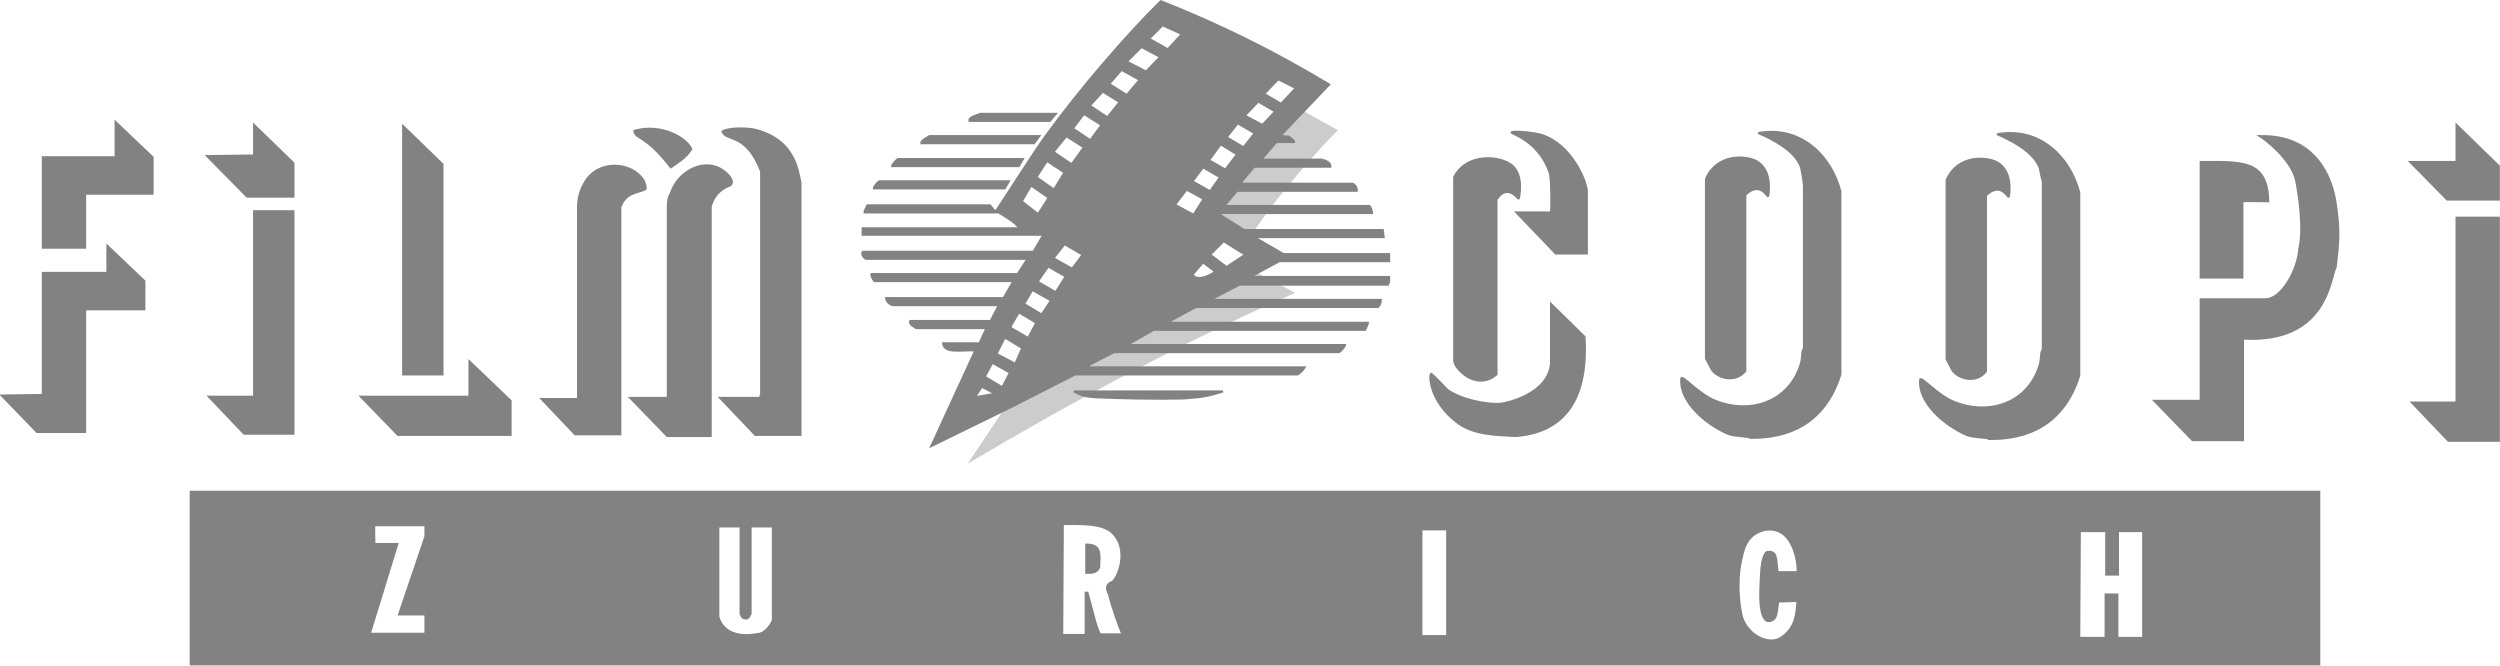 <svg width="338" height="90" viewBox="0 0 338 90" fill="none" xmlns="http://www.w3.org/2000/svg">
<g clip-path="url(#clip0_756_372)">
<path fill-rule="evenodd" clip-rule="evenodd" d="M305.628 18.407C313.086 18.249 315.308 24.041 315.784 27.532C316.339 31.182 316.181 32.769 315.784 36.101C314.991 37.608 314.673 46.416 303.248 45.781V59.507H296.424L291.267 54.191H297.535V40.465H306.263C308.564 40.465 310.706 36.339 310.865 33.641C311.499 31.023 310.865 26.659 310.468 24.517C309.833 21.502 306.184 18.804 305.549 18.407H305.628Z" fill="#828282" stroke="#828282" stroke-width="0.283"/>
<path fill-rule="evenodd" clip-rule="evenodd" d="M271.193 18.011C276.112 17.693 279.841 21.264 281.111 26.024V50.779C278.969 57.603 273.891 59.428 268.892 59.348C268.813 59.11 266.829 59.19 265.877 58.793C262.783 57.444 259.292 54.35 259.609 51.335C259.688 50.779 261.989 53.477 264.211 54.35C268.733 56.175 273.891 54.667 275.636 49.748C276.112 48.478 275.795 47.685 276.192 47.288V24.517C276.112 24.438 275.795 22.851 275.795 22.771C275.002 20.47 271.748 18.884 270.082 18.169C270.003 18.09 271.114 18.011 271.193 18.011Z" fill="#828282" stroke="#828282" stroke-width="0.283"/>
<path fill-rule="evenodd" clip-rule="evenodd" d="M239.059 26.5C238.98 26.818 238.028 24.358 235.965 26.342V50.145C234.695 51.731 232.394 51.255 231.442 49.986C231.363 49.827 230.728 48.637 230.649 48.478V24.2C231.68 21.74 234.219 20.867 236.758 21.502C239.535 22.295 239.218 25.548 239.059 26.5Z" fill="#828282" stroke="#828282" stroke-width="0.283"/>
<path fill-rule="evenodd" clip-rule="evenodd" d="M238.901 17.852C243.82 17.535 247.549 21.105 248.818 25.866V50.621C246.676 57.444 241.598 59.269 236.6 59.19C236.52 58.952 234.537 59.031 233.585 58.634C230.49 57.285 226.999 54.191 227.317 51.176C227.396 50.621 229.697 53.318 231.918 54.191C236.441 56.016 241.598 54.508 243.344 49.589C243.82 48.32 243.502 47.526 243.899 47.13V25.152C243.82 24.041 243.502 22.692 243.502 22.613C242.709 20.312 239.456 18.725 237.79 18.011C237.71 17.931 238.821 17.852 238.901 17.852Z" fill="#828282" stroke="#828282" stroke-width="0.283"/>
<path fill-rule="evenodd" clip-rule="evenodd" d="M137.818 52.208L130.836 62.681C145.276 54.112 160.113 46.178 175.109 39.592L168.444 36.101L137.818 52.208Z" fill="black" fill-opacity="0.2"/>
<path fill-rule="evenodd" clip-rule="evenodd" d="M162.97 29.119L168.682 32.61C172.015 27.056 179.235 19.122 180.901 17.614L175.347 14.52L162.97 29.119Z" fill="black" fill-opacity="0.2"/>
<path fill-rule="evenodd" clip-rule="evenodd" d="M5.792 53.398V36.894H14.52V33.245L19.518 38.005V41.814H11.505V58.396H4.998L0.238 53.477L5.792 53.398Z" fill="#828282" stroke="#828282" stroke-width="0.283"/>
<path fill-rule="evenodd" clip-rule="evenodd" d="M15.63 21.264V16.503L20.629 21.264V26.183H11.505V33.483H5.792V21.264H15.63Z" fill="#828282" stroke="#828282" stroke-width="0.283"/>
<path fill-rule="evenodd" clip-rule="evenodd" d="M34.355 21.026V16.9L39.671 22.057V26.58H33.403L28.008 21.105L34.355 21.026Z" fill="#828282" stroke="#828282" stroke-width="0.283"/>
<path fill-rule="evenodd" clip-rule="evenodd" d="M34.355 53.636V28.563H39.671V58.634H33.006L28.246 53.636H34.355Z" fill="#828282" stroke="#828282" stroke-width="0.283"/>
<path fill-rule="evenodd" clip-rule="evenodd" d="M54.508 50.621V17.059L59.824 22.216V50.621H54.508Z" fill="#828282" stroke="#828282" stroke-width="0.283"/>
<path fill-rule="evenodd" clip-rule="evenodd" d="M63.474 53.636V48.875L69.028 54.191V58.793H53.794L48.795 53.636H63.474Z" fill="#828282" stroke="#828282" stroke-width="0.283"/>
<path fill-rule="evenodd" clip-rule="evenodd" d="M78.152 53.794V27.77C78.231 26.421 78.549 25.469 79.263 24.358C81.088 21.661 85.214 21.899 86.88 24.2C87.197 24.596 87.356 25.469 87.277 25.548C86.404 26.104 84.658 25.866 83.865 28.008V58.714H77.755L73.233 53.953H78.152V53.794Z" fill="#828282" stroke="#828282" stroke-width="0.283"/>
<path fill-rule="evenodd" clip-rule="evenodd" d="M90.292 53.794V27.929C90.292 27.373 90.371 26.58 90.689 26.183C91.641 23.089 95.37 21.184 97.909 23.168C98.623 23.724 99.337 24.596 98.702 25.072C98.543 25.152 96.719 25.628 96.084 27.929V58.952H90.213L85.214 53.794H90.292Z" fill="#828282" stroke="#828282" stroke-width="0.283"/>
<path fill-rule="evenodd" clip-rule="evenodd" d="M85.769 17.693C89.26 16.662 92.751 18.566 93.465 20.153C92.831 21.264 91.402 22.137 90.688 22.613C87.197 18.09 85.928 18.884 85.769 17.693Z" fill="#828282" stroke="#828282" stroke-width="0.283"/>
<path fill-rule="evenodd" clip-rule="evenodd" d="M102.908 53.477V23.168C100.845 17.852 98.226 19.201 97.671 17.773C98.623 17.217 101.321 17.297 102.352 17.614C107.43 19.042 107.827 22.93 108.223 24.676V58.793H102.114L97.353 53.794H102.828V53.477H102.908Z" fill="#828282" stroke="#828282" stroke-width="0.283"/>
<path fill-rule="evenodd" clip-rule="evenodd" d="M142.738 15.393L141.944 16.345H131.074C130.915 15.789 132.502 15.472 132.582 15.393C132.82 15.393 142.579 15.393 142.738 15.393Z" fill="#828282" stroke="#828282" stroke-width="0.283"/>
<path fill-rule="evenodd" clip-rule="evenodd" d="M140.516 18.407L139.802 19.36H124.568C124.489 18.963 125.599 18.487 125.679 18.407H140.516Z" fill="#828282" stroke="#828282" stroke-width="0.283"/>
<path fill-rule="evenodd" clip-rule="evenodd" d="M138.294 21.502L137.739 22.454H120.601C120.601 22.295 121.235 21.581 121.394 21.502H138.294Z" fill="#828282" stroke="#828282" stroke-width="0.283"/>
<path fill-rule="evenodd" clip-rule="evenodd" d="M118.855 24.517H136.39L135.835 25.469H118.141C118.141 25.231 118.697 24.596 118.855 24.517Z" fill="#828282" stroke="#828282" stroke-width="0.283"/>
<path fill-rule="evenodd" clip-rule="evenodd" d="M145.197 52.922H165.35C163.208 53.556 162.97 53.636 160.034 53.874C156.067 53.953 152.179 53.874 148.212 53.715C146.704 53.556 146.546 53.636 145.197 52.922Z" fill="#828282" stroke="#828282" stroke-width="0.283"/>
<path fill-rule="evenodd" clip-rule="evenodd" d="M187.645 38.402C187.883 38.164 187.804 37.846 187.804 37.45H169L172.967 35.307H187.804V34.355H173.522L169.555 32.054H187.09C187.09 31.975 186.931 31.182 186.931 31.102H168.206L164.557 28.801H185.503C185.503 28.643 185.344 27.929 185.106 27.849H165.509L167.254 25.786H183.44C183.44 25.231 183.123 24.993 182.885 24.834H167.651L169.555 22.533H179.87C179.87 21.978 179.314 21.74 178.68 21.581H170.507L172.57 19.201H174.95C175.109 19.122 174.474 18.645 174.236 18.487C174.236 18.487 173.126 18.407 173.126 18.328L179.711 11.425C172.173 6.903 164.953 3.332 156.94 0.159C152.338 4.681 145.832 12.219 141.309 18.487C139.96 20.312 135.358 27.532 134.644 28.563C134.486 28.643 134.01 27.929 133.851 27.77H117.268C117.189 27.929 116.872 28.563 116.872 28.722H134.962C135.12 28.722 137.58 30.23 137.818 30.864H116.634V31.737H141.071L139.722 34.038H116.634C116.396 34.435 116.951 34.99 117.03 34.99H138.929L137.58 37.053H117.824C117.744 37.37 118.062 37.767 118.22 38.005H137.025L135.676 40.306H119.807C119.887 40.861 120.363 41.179 120.759 41.258H135.041L133.93 43.401H123.06C122.902 43.877 123.536 44.115 123.854 44.353H133.375L132.423 46.416H127.504C127.662 47.844 129.963 47.288 131.867 47.368L125.917 60.3L136.787 54.984L145.356 50.621H175.427C175.823 50.383 176.141 50.065 176.379 49.669H146.625L150.592 47.606H181.06C181.219 47.526 181.853 46.812 181.853 46.654H152.338L155.988 44.591H184.551C184.63 44.432 184.948 43.797 184.948 43.639H157.733L161.7 41.496H186.296C186.614 41.258 186.693 40.703 186.693 40.544H163.604L167.572 38.481H187.645V38.402ZM172.808 10.711L175.189 11.901L173.205 14.044L170.904 12.695L172.808 10.711ZM170.111 13.726L172.412 15.075L170.666 16.9L168.286 15.63L170.111 13.726ZM167.334 16.662L169.635 18.011L168.127 19.915L165.826 18.566L167.334 16.662ZM165.033 19.518L167.254 20.867L165.667 22.93L163.446 21.661L165.033 19.518ZM162.652 22.613L164.953 23.962L163.604 25.866L161.224 24.517L162.652 22.613ZM141.547 21.74L143.927 23.327L142.499 25.628L140.119 23.962L141.547 21.74ZM140.357 28.96L138.135 27.215L139.405 25.072L141.785 26.738L140.357 28.96ZM131.788 53.715L132.74 52.287L134.565 53.239L131.788 53.715ZM135.517 52.366L133.137 50.938L134.168 49.034L136.549 50.383L135.517 52.366ZM137.263 49.193L134.724 47.844L135.835 45.622L138.215 47.05L137.263 49.193ZM139.008 45.701L136.549 44.273L137.739 42.21L140.119 43.639L139.008 45.701ZM140.833 42.528L138.453 41.099L139.564 39.195L142.103 40.623L140.833 42.528ZM142.737 39.513L140.278 38.084L141.706 36.022L144.086 37.37L142.737 39.513ZM144.959 36.339L142.42 34.911L143.927 33.007L146.387 34.435L144.959 36.339ZM144.88 22.216L142.42 20.55L144.166 18.407L146.546 19.915L144.88 22.216ZM147.419 18.963L145.038 17.376L146.546 15.393L148.926 16.9L147.419 18.963ZM149.719 15.868L147.339 14.282L149.085 12.377L151.386 13.806L149.719 15.868ZM152.338 12.854L149.958 11.346L151.624 9.442L154.083 10.791L152.338 12.854ZM154.956 9.68L152.338 8.331L154.321 6.347L156.86 7.696L154.956 9.68ZM155.353 5.237L157.178 3.412L159.796 4.602L157.892 6.665L155.353 5.237ZM160.431 25.628L162.732 26.897L161.383 29.039L158.844 27.691L160.431 25.628ZM161.224 37.132L162.652 35.466L164.319 36.736C164.239 36.815 162.018 38.322 161.224 37.132ZM163.604 34.435L165.429 32.61L168.365 34.435L165.826 36.101L163.604 34.435Z" fill="#828282" stroke="#828282" stroke-width="0.283"/>
<path fill-rule="evenodd" clip-rule="evenodd" d="M205.339 26.818C205.339 27.135 203.91 24.596 202.324 26.977V50.621C200.499 52.208 198.277 51.335 197.008 49.669C196.849 49.51 196.69 49.113 196.611 48.875V23.962C197.96 21.105 202.006 20.788 204.228 22.216C206.053 23.485 205.418 26.5 205.339 26.818Z" fill="#828282" stroke="#828282" stroke-width="0.283"/>
<path fill-rule="evenodd" clip-rule="evenodd" d="M209.702 28.722C209.782 27.849 209.782 24.517 209.544 23.406C207.878 18.566 203.672 18.011 204.466 17.852C205.259 17.693 207.719 18.011 208.433 18.249C212.4 19.518 214.463 24.358 214.542 25.866C214.542 26.024 214.542 34.038 214.542 34.276H210.337L205.021 28.722H209.702Z" fill="#828282" stroke="#828282" stroke-width="0.283"/>
<path fill-rule="evenodd" clip-rule="evenodd" d="M209.703 41.099L214.225 45.543C214.781 54.746 210.893 58.476 204.942 58.952C202.165 58.793 199.15 58.793 196.929 57.047C193.199 54.191 193.199 50.541 193.517 50.541C193.675 50.621 195.5 52.525 195.659 52.684C197.325 53.953 200.896 54.746 202.879 54.588C203.752 54.508 209.465 53.239 209.703 49.034V41.099Z" fill="#828282" stroke="#828282" stroke-width="0.283"/>
<path fill-rule="evenodd" clip-rule="evenodd" d="M271.59 26.58C271.511 26.897 270.559 24.438 268.496 26.421V50.224C267.226 51.811 264.925 51.335 263.973 50.065C263.894 49.907 263.259 48.716 263.18 48.558V24.358C264.211 21.899 266.75 21.026 269.289 21.661C272.066 22.454 271.749 25.707 271.59 26.58Z" fill="#828282" stroke="#828282" stroke-width="0.283"/>
<path fill-rule="evenodd" clip-rule="evenodd" d="M303.168 27.215V37.529H297.535V21.899C303.089 21.899 306.58 21.581 306.66 27.215C306.422 27.215 303.645 27.135 303.168 27.215Z" fill="#828282" stroke="#828282" stroke-width="0.283"/>
<path fill-rule="evenodd" clip-rule="evenodd" d="M332.128 21.502V16.9L337.841 22.454V26.977H330.859L325.86 21.899H332.128V21.502Z" fill="#828282" stroke="#828282" stroke-width="0.283"/>
<path fill-rule="evenodd" clip-rule="evenodd" d="M332.128 54.429V29.436H337.841V59.586H331.017L326.098 54.429H332.128Z" fill="#828282" stroke="#828282" stroke-width="0.283"/>
<path fill-rule="evenodd" clip-rule="evenodd" d="M101.559 68.076V69.98L103.939 69.901V68.076H101.559Z" fill="black" stroke="#828282" stroke-width="0.283"/>
<path fill-rule="evenodd" clip-rule="evenodd" d="M97.988 68.076V69.901H100.209V68.076H97.988Z" fill="black" stroke="#828282" stroke-width="0.283"/>
<path fill-rule="evenodd" clip-rule="evenodd" d="M25.786 66.489V89.816H313.562V66.489H25.786ZM57.523 85.69H49.986L53.715 73.551H50.62C50.62 73.471 50.541 71.091 50.62 71.012H57.523V72.519L53.953 83.072H57.523V85.69ZM104.573 83.548C104.415 84.341 103.542 85.531 102.669 85.69C101.796 85.849 98.067 86.563 97.115 83.389V71.17H100.13V82.993C100.21 83.151 100.289 83.469 100.527 83.548C101.241 83.865 101.32 83.151 101.479 82.993V71.17H104.494V83.548H104.573ZM148.767 85.849C148.133 84.817 147.657 82.278 147.022 80.136H146.784V85.849H143.61L143.689 70.853H143.61H143.689C147.577 70.774 148.847 71.012 150.037 71.726C153.052 74.027 150.989 78.629 150.275 78.708C149.481 79.105 149.561 79.581 149.957 80.374C150.275 81.882 151.386 84.976 151.782 85.769H148.767V85.849ZM195.659 86.007H192.168V71.567H195.659V86.007ZM243.026 77.359H240.329C240.091 75.614 240.329 74.344 238.821 74.662C238.107 75.455 238.107 77.439 238.028 78.946C237.949 80.454 237.869 83.389 238.901 83.945C240.329 84.103 240.17 82.754 240.408 81.326L243.026 81.247C242.868 82.754 242.947 84.738 240.884 86.166C239.139 87.436 235.965 85.769 235.41 82.993C234.854 80.216 235.013 77.518 235.33 76.09C235.648 74.662 235.886 72.281 238.583 71.647C242.709 70.932 243.185 76.804 243.026 77.359ZM289.68 86.246H286.268V80.374H284.681V86.246H281.111L281.19 71.805H284.761V77.677H286.348V71.805H289.759V86.246H289.68Z" fill="#828282" stroke="#828282" stroke-width="0.283"/>
<path fill-rule="evenodd" clip-rule="evenodd" d="M146.863 73.63V77.439C147.419 77.439 148.371 77.518 148.609 76.645C148.688 74.741 148.847 73.63 146.863 73.63Z" fill="#828282" stroke="#828282" stroke-width="0.283"/>
</g>
<defs>
<clipPath id="clip0_756_372">
<rect width="338" height="89.975" fill="white"/>
</clipPath>
</defs>
</svg>

